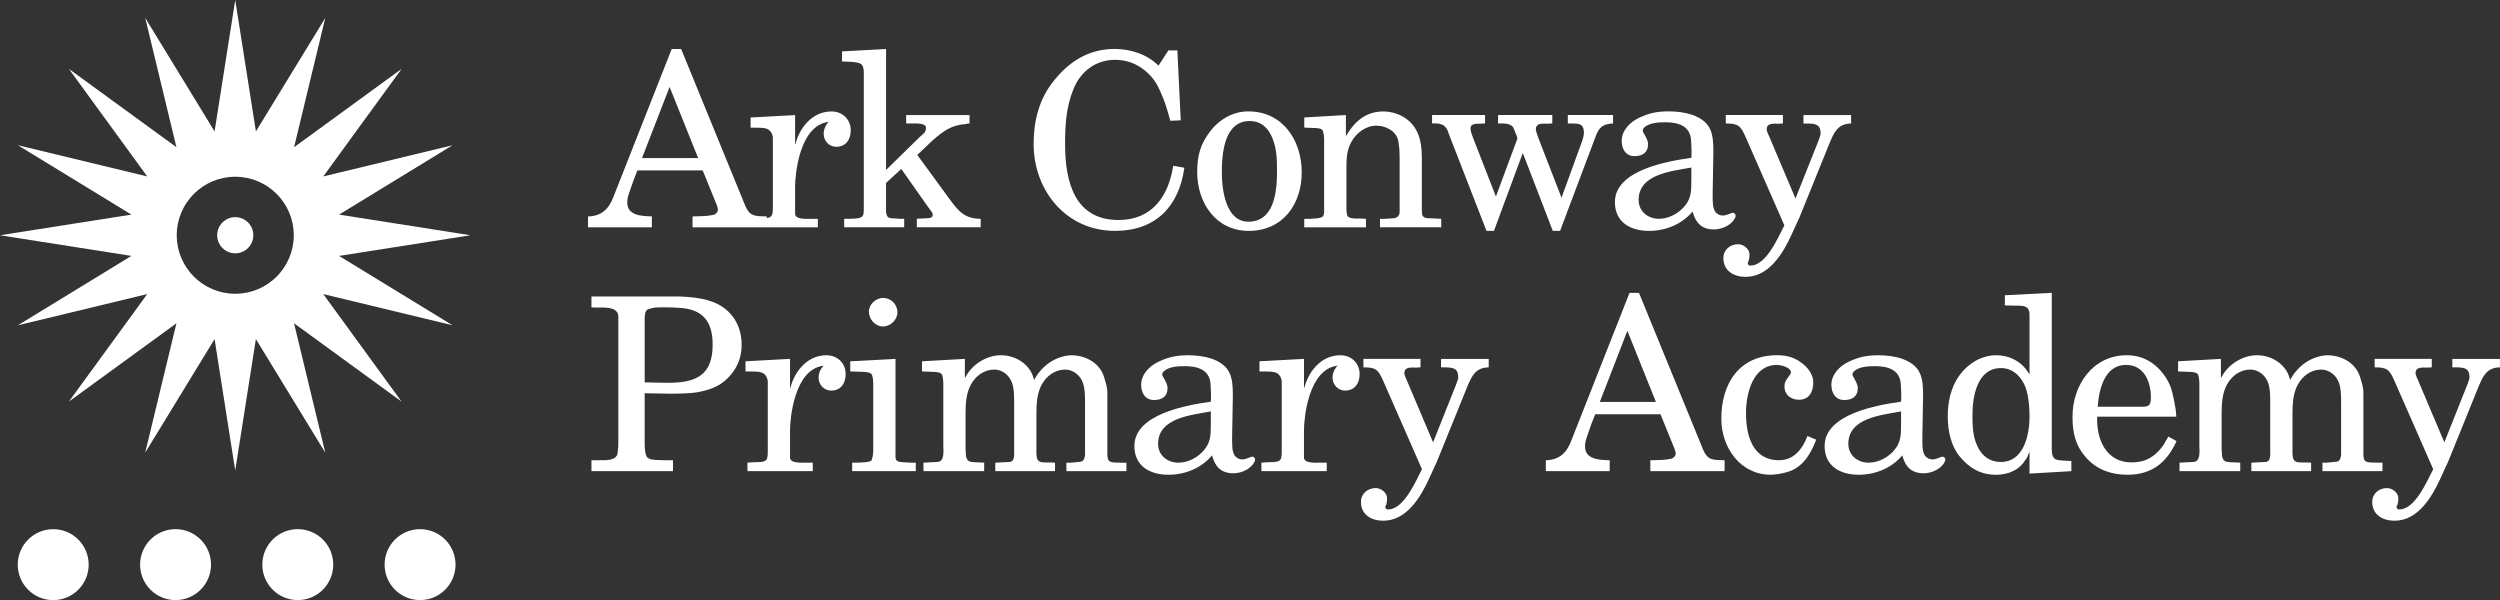<?xml version="1.0" encoding="UTF-8"?>
<svg id="Layer_1" data-name="Layer 1" xmlns="http://www.w3.org/2000/svg" viewBox="0 0 990.31 237.73">
  <rect x="0" y="0" width="990.31" height="237.73" fill="#333333" stroke="none"/>
  <defs>
    <style>
      .cls-1 {
        fill: #fff;
      }
    </style>
  </defs>
  <path class="cls-1" d="M258.24,85.71c-3.83-.1-9.77-.19-9.77-5.46,0-1.92,.48-3.07,1.15-4.98,.86-2.68,1.82-5.17,2.87-7.76h25.87l5.65,13.9c.19,.58,.38,1.25,.38,1.63,0,1.05-1.05,2.01-2.01,2.11-2.59,.58-5.37,.48-8.05,.58v4.31h49.64v-3.35h-2.49c-1.73,0-6.52,.38-6.52-2.01v-10.92c0-4.31,1.63-24.15,13.32-25.49-.19,.29-.48,.48-.67,.77-.86,1.15-1.34,2.59-1.34,3.93,0,2.78,2.11,5.17,4.98,5.17,3.83,0,5.75-2.87,5.75-6.52,0-4.41-3.35-7.47-7.57-7.47-8.53,0-13.13,7.76-14.28,12.84h-.19v-11.4l-17.63,.96v4.02h1.92c3.16,.1,6.13-.29,6.9,3.74v26.55c0,3.82,.13,5.16-2.4,5.53v-.65c-4.41-.19-6.61,.29-8.53-4.22l-25.4-62.1h-3.74l-23.19,58.84c-1.82,4.7-4.79,7.38-9.97,7.47v4.31h25.3v-4.31Zm7-51.27l11.31,28.17h-22.23l10.92-28.17Z"/>
  <path class="cls-1" d="M368.25,86.38c-1.72,.1-3.35,.19-5.08,.29v3.35h25.3v-3.35c-6.71,0-9.1-3.45-12.65-8.24l-12.46-17.06,5.94-5.65c4.31-3.74,7.47-6.23,13.51-6.61,.38-.19,.86-.19,1.25-.19v-3.35h-25.11v3.35h2.49c1.05,0,5.37-.29,5.37,1.63s-1.15,2.49-2.4,3.64l-13.42,13.13V19.4l-17.44,.96v4.03h1.05c1.82,.1,4.7,0,6.32,.86,1.44,.86,1.25,3.35,1.25,4.79v51.46c0,1.05,0,2.11-.1,3.16-.38,2.3-3.64,1.82-5.27,2.01h-2.4v3.35h23.77v-3.35h-2.01c-1.15-.19-2.4-.1-3.55-.29-2.01-.29-1.63-3.45-1.63-4.89v-9.01l6.04-5.56,10.73,15.24c.38,.58,.96,1.15,1.34,1.82,.48,.57,.58,1.44,0,2.01-.29,.19-.58,.29-.86,.38Z"/>
  <path class="cls-1" d="M441.66,91.46c16,0,25.3-9.49,27.5-25.01l-4.41-.77c-1.92,12.17-8.43,21.47-21.66,21.47-17.63,0-21.18-15.52-21.18-30,0-7.86,.38-14.57,3.35-21.95,2.78-6.9,8.82-11.5,16.39-11.5,4.5,0,8.53,1.44,11.98,4.31,3.93,3.26,5.27,6.32,7.19,11.02,1.15,2.88,1.92,5.85,2.78,8.82l4.12-.19-1.34-27.7h-3.55l-3.93,6.04c-4.5-4.5-11.02-6.61-17.35-6.61-9.87,0-17.54,4.6-23.67,12.07-6.13,7.28-8.43,16.1-8.43,25.59,0,18.5,12.94,34.4,32.2,34.4Z"/>
  <path class="cls-1" d="M494.65,91.46c13.42,0,20.99-10.45,20.99-23.19s-7.57-24.15-21.18-24.15c-5.85,0-11.12,2.97-14.66,7.38-4.22,5.27-5.56,9.87-5.56,16.67,0,12.17,7.38,23.29,20.41,23.29Zm.38-43.51c4.7,0,7.47,2.87,9.1,7,1.72,4.6,1.72,8.34,1.72,13.32,0,7.67-1.15,19.55-11.31,19.55-9.1,0-10.54-12.84-10.54-19.55,0-7.57,.96-20.32,11.02-20.32Z"/>
  <path class="cls-1" d="M541.11,86.67l-1.82-.1c-1.53-.1-5.56,.48-5.75-1.72-.1-.57-.1-1.15-.19-1.63v-16c0-4.03,0-7.47,2.01-11.12,2.01-3.55,5.75-6.32,9.87-6.32s8.15,2.49,8.72,6.32c.19,1.34,.48,2.97,.48,6.42v20.8c0,.48,0,.96-.1,1.44-.19,.29-.29,.77-.58,.96-.48,.58-1.63,.77-2.3,.77-1.63,.1-3.16,.29-4.79,.19v3.35h24.25v-3.35l-1.73-.1c-1.44-.1-2.78-.1-4.12-.19-.77-.1-1.63-.67-1.73-1.53,0-.48-.1-.96-.1-1.44v-20.6c0-4.31-.48-7-1.25-9.1-2.68-7.57-9.87-9.58-13.99-9.58-4.41,0-10.16,1.63-14.66,9.58h-.19v-8.15l-16.48,.96v4.02l4.89,.19c.96,.19,2.01,.1,2.49,1.15,.58,1.72,.48,3.55,.48,5.37v26.74c0,.67-.19,1.63-.77,1.92-1.34,.77-3.16,.58-4.7,.77h-2.4v3.35h24.44v-3.35Z"/>
  <path class="cls-1" d="M617.98,91.46l13.61-36.13c1.24-3.35,2.01-5.75,6.04-6.32l1.34-.1v-3.35h-17.92v3.35h1.72c2.2,.1,4.22-.1,4.6,2.68,.29,2.11-.58,4.12-1.25,5.94l-7.57,20.8-8.72-22.52c-.38-1.05-1.44-3.55-1.44-4.7,0-.96,.38-1.34,1.24-1.92,1.06-.29,2.3-.19,3.45-.19l1.82-.1v-3.35h-21.47v3.35h.96c1.92,0,3.64,0,4.98,1.44,.48,1.15,.86,1.92,1.15,2.78,.29,.58,.38,1.15,.58,1.72l-8.53,23-8.82-22.62c-.38-.96-1.24-3.16-1.24-4.12,0-1.05,.09-1.34,1.05-1.82,.86-.29,1.82-.29,2.78-.29l1.92-.1v-3.35h-20.99v3.35c1.15,0,2.3-.1,3.45,.29,.57,.19,1.15,.38,1.53,.86,.86,.67,1.25,1.73,1.53,2.68l15.05,38.72h2.97l11.41-30.86,11.88,30.86h2.87Z"/>
  <path class="cls-1" d="M639.71,80.06c0,8.05,6.23,11.4,13.51,11.4,6.52,0,13.03-2.59,17.25-7.67,1.25,4.6,3.64,7.09,8.53,7.09,3.26,0,7.47-1.92,8.53-5.17,0-.96-.29-1.25-1.25-1.44-.86,.29-1.73,.67-2.68,.96-1.05,.29-2.3,.19-3.16-.48-1.34-.67-1.82-2.59-1.92-3.93-.1-1.44-.1-2.78-.1-4.12l.29-16.58c0-7.38-.77-11.88-8.43-14.66-2.88-.96-6.13-1.34-9.2-1.34-4.41,0-7.57,.57-11.69,2.49-3.55,1.63-7,4.98-7,9.2,0,3.26,1.63,6.04,5.08,6.04,3.07,0,5.37-1.34,5.37-4.7,0-1.53-.86-2.78-1.44-3.93-.67-1.05-1.05-1.82,0-2.78,2.01-1.82,5.56-2.01,8.24-2.01,5.18,0,9.97,1.44,10.25,7.28,.1,2.3,.29,4.6,.1,6.8-9.49,1.34-30.28,4.89-30.28,17.54Zm30.28-9.49c-.1,4.02,.29,7.28-2.3,10.64-2.4,3.16-6.52,5.46-10.54,5.46-4.31,0-8.05-2.88-8.05-7.47,0-10.35,13.32-11.4,20.89-12.84v4.22Z"/>
  <path class="cls-1" d="M691.4,54.09l15.43,35.17c-2.4,4.6-7.38,16.58-13.9,15.91-.09-.19-.29-.29-.48-.38-.1-.29-.19-.57-.1-.86l.19-.29c.38-.86,.48-1.92,.48-2.88,0-2.2-2.4-4.02-4.51-4.02-3.16,0-5.84,2.2-5.84,5.46,0,5.17,4.22,7.47,8.82,7.47,9.29,0,14.85-9.39,18.21-16.77l3.16-6.9,11.88-29.32c1.82-4.31,3.26-7.67,8.53-7.76v-3.35h-18.88v3.35h1.73c3.16,.1,5.08,.38,5.08,4.02,0,.77-.86,2.68-1.15,3.55l-.96,2.4-7.86,19.74-10.35-24.44c-.29-.58-1.06-2.3-1.06-2.88,0-2.68,2.59-2.3,4.7-2.3l1.73-.1v-3.35h-22.62v3.35c4.89,0,5.84,.86,7.76,5.17Z"/>
  <path class="cls-1" d="M280.77,119.06c-3.74-1.15-7.67-1.44-11.6-1.63h-34.88v4.31c2.88,.38,9.1-.86,10.45,2.49,.29,.86,.19,1.82,.19,2.78v49.64c-.1,.96-.19,1.92-.29,2.88-.48,3.07-4.89,2.78-7.28,2.78h-3.07v4.31h32.3v-4.31h-3.07c-1.92-.1-3.93,0-5.85-.38-.48-.29-1.15-.48-1.44-.96-.86-1.53-.86-4.31-.86-6.13v-19.07c3.55,0,7,.19,10.54,.19,1.53,0,3.16-.1,4.7-.1,1.92-.1,3.83-.19,5.65-.48,4.6-.86,8.72-2.2,12.07-5.65,3.64-3.64,5.46-8.05,5.46-13.13,0-8.53-4.79-15.14-13.03-17.54Zm-16.2,32.58c-3.07,0-6.13-.1-9.2-.19v-25.3c.1-1.25,0-2.78,1.15-3.55,.38-.19,.77-.29,1.15-.38,1.44-.48,3.07-.48,4.6-.48,2.11,0,4.31,0,6.42,.19,9.49,.38,13.61,5.17,13.61,14.57,0,12.27-6.71,15.14-17.73,15.14Z"/>
  <path class="cls-1" d="M327.42,140.72c-8.53,0-13.13,7.76-14.28,12.84h-.19v-11.4l-17.63,.96v4.02h1.92c3.16,.1,6.13-.29,6.9,3.74v26.55c0,4.7,.19,5.65-4.6,5.65-1.15,0-2.3,.1-3.45,.19v3.35h25.87v-3.35h-2.49c-1.72,0-6.52,.38-6.52-2.01v-10.92c0-4.31,1.63-24.15,13.32-25.49-.19,.29-.48,.48-.67,.77-.86,1.15-1.34,2.59-1.34,3.93,0,2.78,2.11,5.17,4.98,5.17,3.83,0,5.75-2.88,5.75-6.52,0-4.41-3.35-7.47-7.57-7.47Z"/>
  <path class="cls-1" d="M357.51,183.08c-3.16-.19-2.78-1.15-2.78-4.12v-36.8l-17.92,.96v4.02l5.75,.19c1.05,.19,2.2,.1,2.87,1.15,.58,1.73,.48,3.55,.48,5.37v22.04c0,2.2,.19,4.6-.77,6.61-1.44,.77-3.35,.58-4.98,.77h-2.59v3.35h25.2v-3.35c-1.72,.1-3.55-.1-5.27-.19Z"/>
  <path class="cls-1" d="M355.49,123.66c0-3.07-2.59-5.65-5.65-5.65-2.88,0-5.65,2.49-5.65,5.46s2.49,5.85,5.56,5.85,5.75-2.68,5.75-5.65Z"/>
  <path class="cls-1" d="M439.22,182.41c-.38-.48-.48-1.15-.57-1.82v-25.11c0-2.2-.67-3.93-1.25-5.94-1.92-6.61-8.62-8.82-12.84-8.82-3.26,0-9.97,1.63-14.37,8.82l-.58,.96-.29-.96c-1.25-4.7-6.42-8.82-12.84-8.82-5.75,0-11.6,3.74-14.09,8.82h-.19v-7.38l-16.96,.96v4.02l5.27,.19c.96,.19,2.11,.1,2.68,1.15,.58,1.73,.48,3.55,.48,5.37v22.62c0,2.01,.67,6.52-2.49,6.52-1.15,.1-2.4,.1-3.55,.19l-1.82,.1v3.35h24.05v-3.35l-1.92-.1c-1.15-.1-2.4,0-3.55-.29-.96-.19-1.63-1.15-1.72-2.2-.1-1.15-.19-2.2-.19-3.35v-13.42c0-3.74,.19-7.95,2.01-11.4,1.92-3.64,5.37-6.13,9.39-6.13,2.59,0,6.13,1.73,7.28,6.13,.38,1.53,.57,3.16,.57,6.42v19.36c0,1.63,.38,4.7-2.01,4.7-1.82,.1-3.64,.19-5.46,.29v3.35h23.67v-3.35l-1.73-.1c-3.35-.1-5.56,.67-5.65-3.45v-15.81c0-3.74,.19-7.95,2.01-11.4,1.92-3.64,5.37-6.13,9.39-6.13,2.59,0,6.13,1.73,7.28,6.13,.38,1.53,.58,3.16,.58,6.42v19.26c0,1.53,.29,4.5-1.92,4.7-1.82,.19-3.64,.48-5.46,.38v3.35h23.77v-3.35h-2.3c-1.25-.1-3.83,.19-4.7-.86Z"/>
  <path class="cls-1" d="M495.93,180.88c-.86,.29-1.73,.67-2.68,.96-1.05,.29-2.3,.19-3.16-.48-1.34-.67-1.82-2.59-1.92-3.93-.1-1.44-.1-2.78-.1-4.12l.29-16.58c0-7.38-.77-11.88-8.43-14.66-2.88-.96-6.13-1.34-9.2-1.34-4.41,0-7.57,.58-11.69,2.49-3.55,1.63-7,4.98-7,9.2,0,3.26,1.63,6.04,5.08,6.04,3.07,0,5.37-1.34,5.37-4.7,0-1.53-.86-2.78-1.44-3.93-.67-1.05-1.05-1.82,0-2.78,2.01-1.82,5.56-2.01,8.24-2.01,5.17,0,9.97,1.44,10.25,7.28,.1,2.3,.29,4.6,.1,6.8-9.49,1.34-30.28,4.89-30.28,17.54,0,8.05,6.23,11.4,13.51,11.4,6.52,0,13.03-2.59,17.25-7.67,1.25,4.6,3.64,7.09,8.53,7.09,3.26,0,7.47-1.92,8.53-5.18,0-.96-.29-1.25-1.25-1.44Zm-16.29-13.7c-.1,4.02,.29,7.28-2.3,10.64-2.4,3.16-6.52,5.46-10.54,5.46-4.31,0-8.05-2.87-8.05-7.47,0-10.35,13.32-11.4,20.89-12.84v4.22Z"/>
  <path class="cls-1" d="M531.01,140.72c-8.53,0-13.13,7.76-14.28,12.84h-.19v-11.4l-17.63,.96v4.02h1.92c3.16,.1,6.13-.29,6.9,3.74v26.55c0,4.7,.19,5.65-4.6,5.65-1.15,0-2.3,.1-3.45,.19v3.35h25.87v-3.35h-2.49c-1.72,0-6.52,.38-6.52-2.01v-10.92c0-4.31,1.63-24.15,13.32-25.49-.19,.29-.48,.48-.67,.77-.86,1.15-1.34,2.59-1.34,3.93,0,2.78,2.11,5.17,4.98,5.17,3.83,0,5.75-2.88,5.75-6.52,0-4.41-3.35-7.47-7.57-7.47Z"/>
  <path class="cls-1" d="M570.85,145.51h1.72c3.16,.1,5.08,.38,5.08,4.03,0,.77-.86,2.68-1.15,3.55l-.96,2.4-7.86,19.74-10.35-24.44c-.29-.57-1.05-2.3-1.05-2.88,0-2.68,2.59-2.3,4.7-2.3l1.72-.1v-3.35h-22.62v3.35c4.89,0,5.85,.86,7.76,5.18l15.43,35.17c-2.4,4.6-7.38,16.58-13.9,15.91-.1-.19-.29-.29-.48-.38-.1-.29-.19-.58-.1-.86l.19-.29c.38-.86,.48-1.92,.48-2.88,0-2.2-2.4-4.02-4.5-4.02-3.16,0-5.85,2.2-5.85,5.46,0,5.17,4.22,7.47,8.82,7.47,9.3,0,14.85-9.39,18.21-16.77l3.16-6.9,11.88-29.32c1.82-4.31,3.26-7.67,8.53-7.76v-3.35h-18.88v3.35Z"/>
  <path class="cls-1" d="M674.64,178.1l-25.4-62.1h-3.74l-23.19,58.84c-1.82,4.7-4.79,7.38-9.97,7.47v4.31h25.3v-4.31c-3.83-.1-9.77-.19-9.77-5.46,0-1.92,.48-3.07,1.15-4.98,.86-2.68,1.82-5.17,2.88-7.76h25.87l5.65,13.9c.19,.57,.38,1.25,.38,1.63,0,1.05-1.05,2.01-2.01,2.11-2.59,.57-5.37,.48-8.05,.57v4.31h29.42v-4.31c-4.41-.19-6.61,.29-8.53-4.22Zm-40.92-18.88l10.92-28.17,11.31,28.17h-22.23Z"/>
  <path class="cls-1" d="M704.76,182.31c-10.64,0-13.13-9.97-13.13-18.69,0-7.67,2.68-19.07,12.27-19.07,1.34,0,5.56,.86,5.56,3.07,0,.19-.67,1.25-.86,1.44-.96,1.34-1.73,2.2-1.73,4.02,0,3.35,2.59,5.27,5.75,5.27,4.12,0,5.66-3.26,5.66-6.9,0-2.78-1.73-5.27-3.74-7-3.16-2.68-6.32-3.74-10.54-3.74-15.04,0-22.14,11.12-22.14,25.2,0,11.31,7.47,22.14,19.55,22.14,2.01,0,4.6-.48,6.52-1.05,6.13-1.72,9.39-7.19,11.5-12.84l-3.45-1.44c-1.92,5.08-5.37,9.58-11.21,9.58Z"/>
  <path class="cls-1" d="M769.35,180.88c-.86,.29-1.73,.67-2.68,.96-1.05,.29-2.3,.19-3.16-.48-1.34-.67-1.82-2.59-1.92-3.93-.1-1.44-.1-2.78-.1-4.12l.29-16.58c0-7.38-.77-11.88-8.43-14.66-2.87-.96-6.13-1.34-9.2-1.34-4.41,0-7.57,.58-11.69,2.49-3.55,1.63-7,4.98-7,9.2,0,3.26,1.63,6.04,5.08,6.04,3.07,0,5.37-1.34,5.37-4.7,0-1.53-.86-2.78-1.44-3.93-.67-1.05-1.05-1.82,0-2.78,2.01-1.82,5.56-2.01,8.24-2.01,5.18,0,9.97,1.44,10.26,7.28,.09,2.3,.29,4.6,.09,6.8-9.49,1.34-30.28,4.89-30.28,17.54,0,8.05,6.23,11.4,13.51,11.4,6.52,0,13.03-2.59,17.25-7.67,1.24,4.6,3.64,7.09,8.53,7.09,3.26,0,7.47-1.92,8.53-5.18,0-.96-.29-1.25-1.25-1.44Zm-16.29-13.7c-.09,4.02,.29,7.28-2.3,10.64-2.39,3.16-6.52,5.46-10.54,5.46-4.31,0-8.05-2.87-8.05-7.47,0-10.35,13.32-11.4,20.89-12.84v4.22Z"/>
  <path class="cls-1" d="M812.76,177.62v-61.62l-18.59,.96v4.02c1.44,0,2.87,.1,4.31,.1,1.53,0,3.26-.1,4.6,.86,.77,1.05,.86,1.63,.86,2.88v23.29h-.19c-2.68-4.79-7.57-7.38-13.13-7.38s-10.92,3.16-14.28,7.76c-3.54,4.7-4.79,10.73-4.79,16.48s1.34,11.79,4.79,15.91c3.83,4.6,8.24,7.19,14.37,7.19,4.51,0,9.01-1.72,11.41-5.65,.86-.86,1.24-2.11,1.63-3.16h.19v8.34l16.58-.96v-4.03l-1.92-.1c-4.41-.19-5.85-.19-5.85-4.89Zm-20.22,5.37h-.1c-4.22,0-7.38-2.4-9.1-6.13-1.82-3.83-2.01-7.76-2.01-12.36,0-7.38,1.82-18.69,11.31-18.69,4.31,0,7.28,2.68,9.11,6.23,1.72,3.16,2.2,9.1,2.2,12.75,0,7.67-2.3,18.21-11.4,18.21Z"/>
  <path class="cls-1" d="M857.97,174.55c-.29,.67-.77,1.34-1.15,2.01-3.26,4.41-6.9,6.61-12.46,6.61-10.16,0-13.99-9.3-13.61-18.11h31.34c-.1-1.44-.19-2.78-.48-4.12-.67-3.64-1.24-7.38-3.16-10.54-3.55-5.94-8.91-9.68-16.01-9.68-13.32,0-21.47,11.69-21.47,24.34,0,6.52,1.15,11.5,5.56,16.39,4.22,4.7,9.97,6.61,16.2,6.61,9.58,0,15.52-4.7,19.45-13.32l-3.26-1.82c-.29,.57-.58,1.15-.96,1.63Zm-15.81-30c7.28,0,9.87,6.8,9.87,13.03,0,3.83-1.63,3.55-4.98,3.55h-16.1c.48-6.8,2.68-16.58,11.21-16.58Z"/>
  <path class="cls-1" d="M925.44,182.89c-1.82,.19-3.64,.48-5.46,.38v3.35h23.77v-3.35h-2.3c-1.24-.1-3.83,.19-4.69-.86-.38-.48-.48-1.15-.57-1.82v-25.11c0-2.2-.67-3.93-1.25-5.94-1.92-6.61-8.62-8.82-12.84-8.82-3.26,0-9.97,1.63-14.37,8.82l-.57,.96-.29-.96c-1.25-4.7-6.42-8.82-12.84-8.82-5.75,0-11.6,3.74-14.09,8.82h-.19v-7.38l-16.96,.96v4.02l5.27,.19c.96,.19,2.11,.1,2.68,1.15,.58,1.73,.48,3.55,.48,5.37v22.62c0,2.01,.67,6.52-2.49,6.52-1.15,.1-2.4,.1-3.55,.19l-1.82,.1v3.35h24.05v-3.35l-1.92-.1c-1.15-.1-2.39,0-3.54-.29-.96-.19-1.63-1.15-1.72-2.2-.1-1.15-.19-2.2-.19-3.35v-13.42c0-3.74,.19-7.95,2.01-11.4,1.92-3.64,5.37-6.13,9.39-6.13,2.59,0,6.13,1.73,7.28,6.13,.38,1.53,.57,3.16,.57,6.42v19.36c0,1.63,.38,4.7-2.01,4.7-1.82,.1-3.64,.19-5.46,.29v3.35h23.67v-3.35l-1.72-.1c-3.36-.1-5.56,.67-5.66-3.45v-15.81c0-3.74,.19-7.95,2.01-11.4,1.92-3.64,5.37-6.13,9.39-6.13,2.59,0,6.13,1.73,7.28,6.13,.38,1.53,.58,3.16,.58,6.42v19.26c0,1.53,.29,4.5-1.92,4.7Z"/>
  <path class="cls-1" d="M971.43,142.16v3.35h1.72c3.16,.1,5.08,.38,5.08,4.03,0,.77-.86,2.68-1.15,3.55l-.96,2.4-7.86,19.74-10.35-24.44c-.29-.57-1.06-2.3-1.06-2.88,0-2.68,2.59-2.3,4.7-2.3l1.73-.1v-3.35h-22.62v3.35c4.89,0,5.84,.86,7.76,5.18l15.43,35.17c-2.4,4.6-7.38,16.58-13.9,15.91-.09-.19-.29-.29-.48-.38-.1-.29-.19-.58-.1-.86l.19-.29c.38-.86,.48-1.92,.48-2.88,0-2.2-2.4-4.02-4.51-4.02-3.16,0-5.84,2.2-5.84,5.46,0,5.17,4.22,7.47,8.82,7.47,9.29,0,14.85-9.39,18.21-16.77l3.16-6.9,11.88-29.32c1.82-4.31,3.26-7.67,8.53-7.76v-3.35h-18.88Z"/>
  <path class="cls-1" d="M21.08,209.62c-7.76,0-14.05,6.29-14.05,14.05s6.29,14.05,14.05,14.05,14.05-6.29,14.05-14.05-6.29-14.05-14.05-14.05Z"/>
  <circle class="cls-1" cx="69.53" cy="223.67" r="14.05" transform="translate(-4.46 1.43) rotate(-1.15)"/>
  <circle class="cls-1" cx="117.97" cy="223.67" r="14.05" transform="translate(-108.21 336.76) rotate(-88.76)"/>
  <circle class="cls-1" cx="166.41" cy="223.67" r="14.05" transform="translate(-58.57 388.31) rotate(-89.55)"/>
  <path class="cls-1" d="M179.28,57.53l-51.22,12.36,31.02-42.6-42.59,31.03,12.36-51.22-27.48,44.96L93.18,0l-8.18,52.06L57.52,7.09l12.37,51.22L27.29,27.29l31.03,42.6L7.09,57.53l44.96,27.48L0,93.19l52.06,8.18L7.09,128.85l51.23-12.36-31.03,42.59,42.6-31.02-12.37,51.23,27.48-44.97,8.18,52.06,8.18-52.06,27.48,44.97-12.36-51.23,42.59,31.02-31.02-42.59,51.22,12.36-44.96-27.48,52.06-8.18-52.06-8.18,44.96-27.48Zm-86.09,58.84c-12.8,0-23.18-10.38-23.18-23.18s10.38-23.18,23.18-23.18,23.18,10.38,23.18,23.18-10.38,23.18-23.18,23.18Z"/>
  <path class="cls-1" d="M93.19,86.02c-3.96,0-7.16,3.21-7.16,7.16s3.21,7.17,7.16,7.17,7.16-3.21,7.16-7.17-3.21-7.16-7.16-7.16Z"/>
</svg>